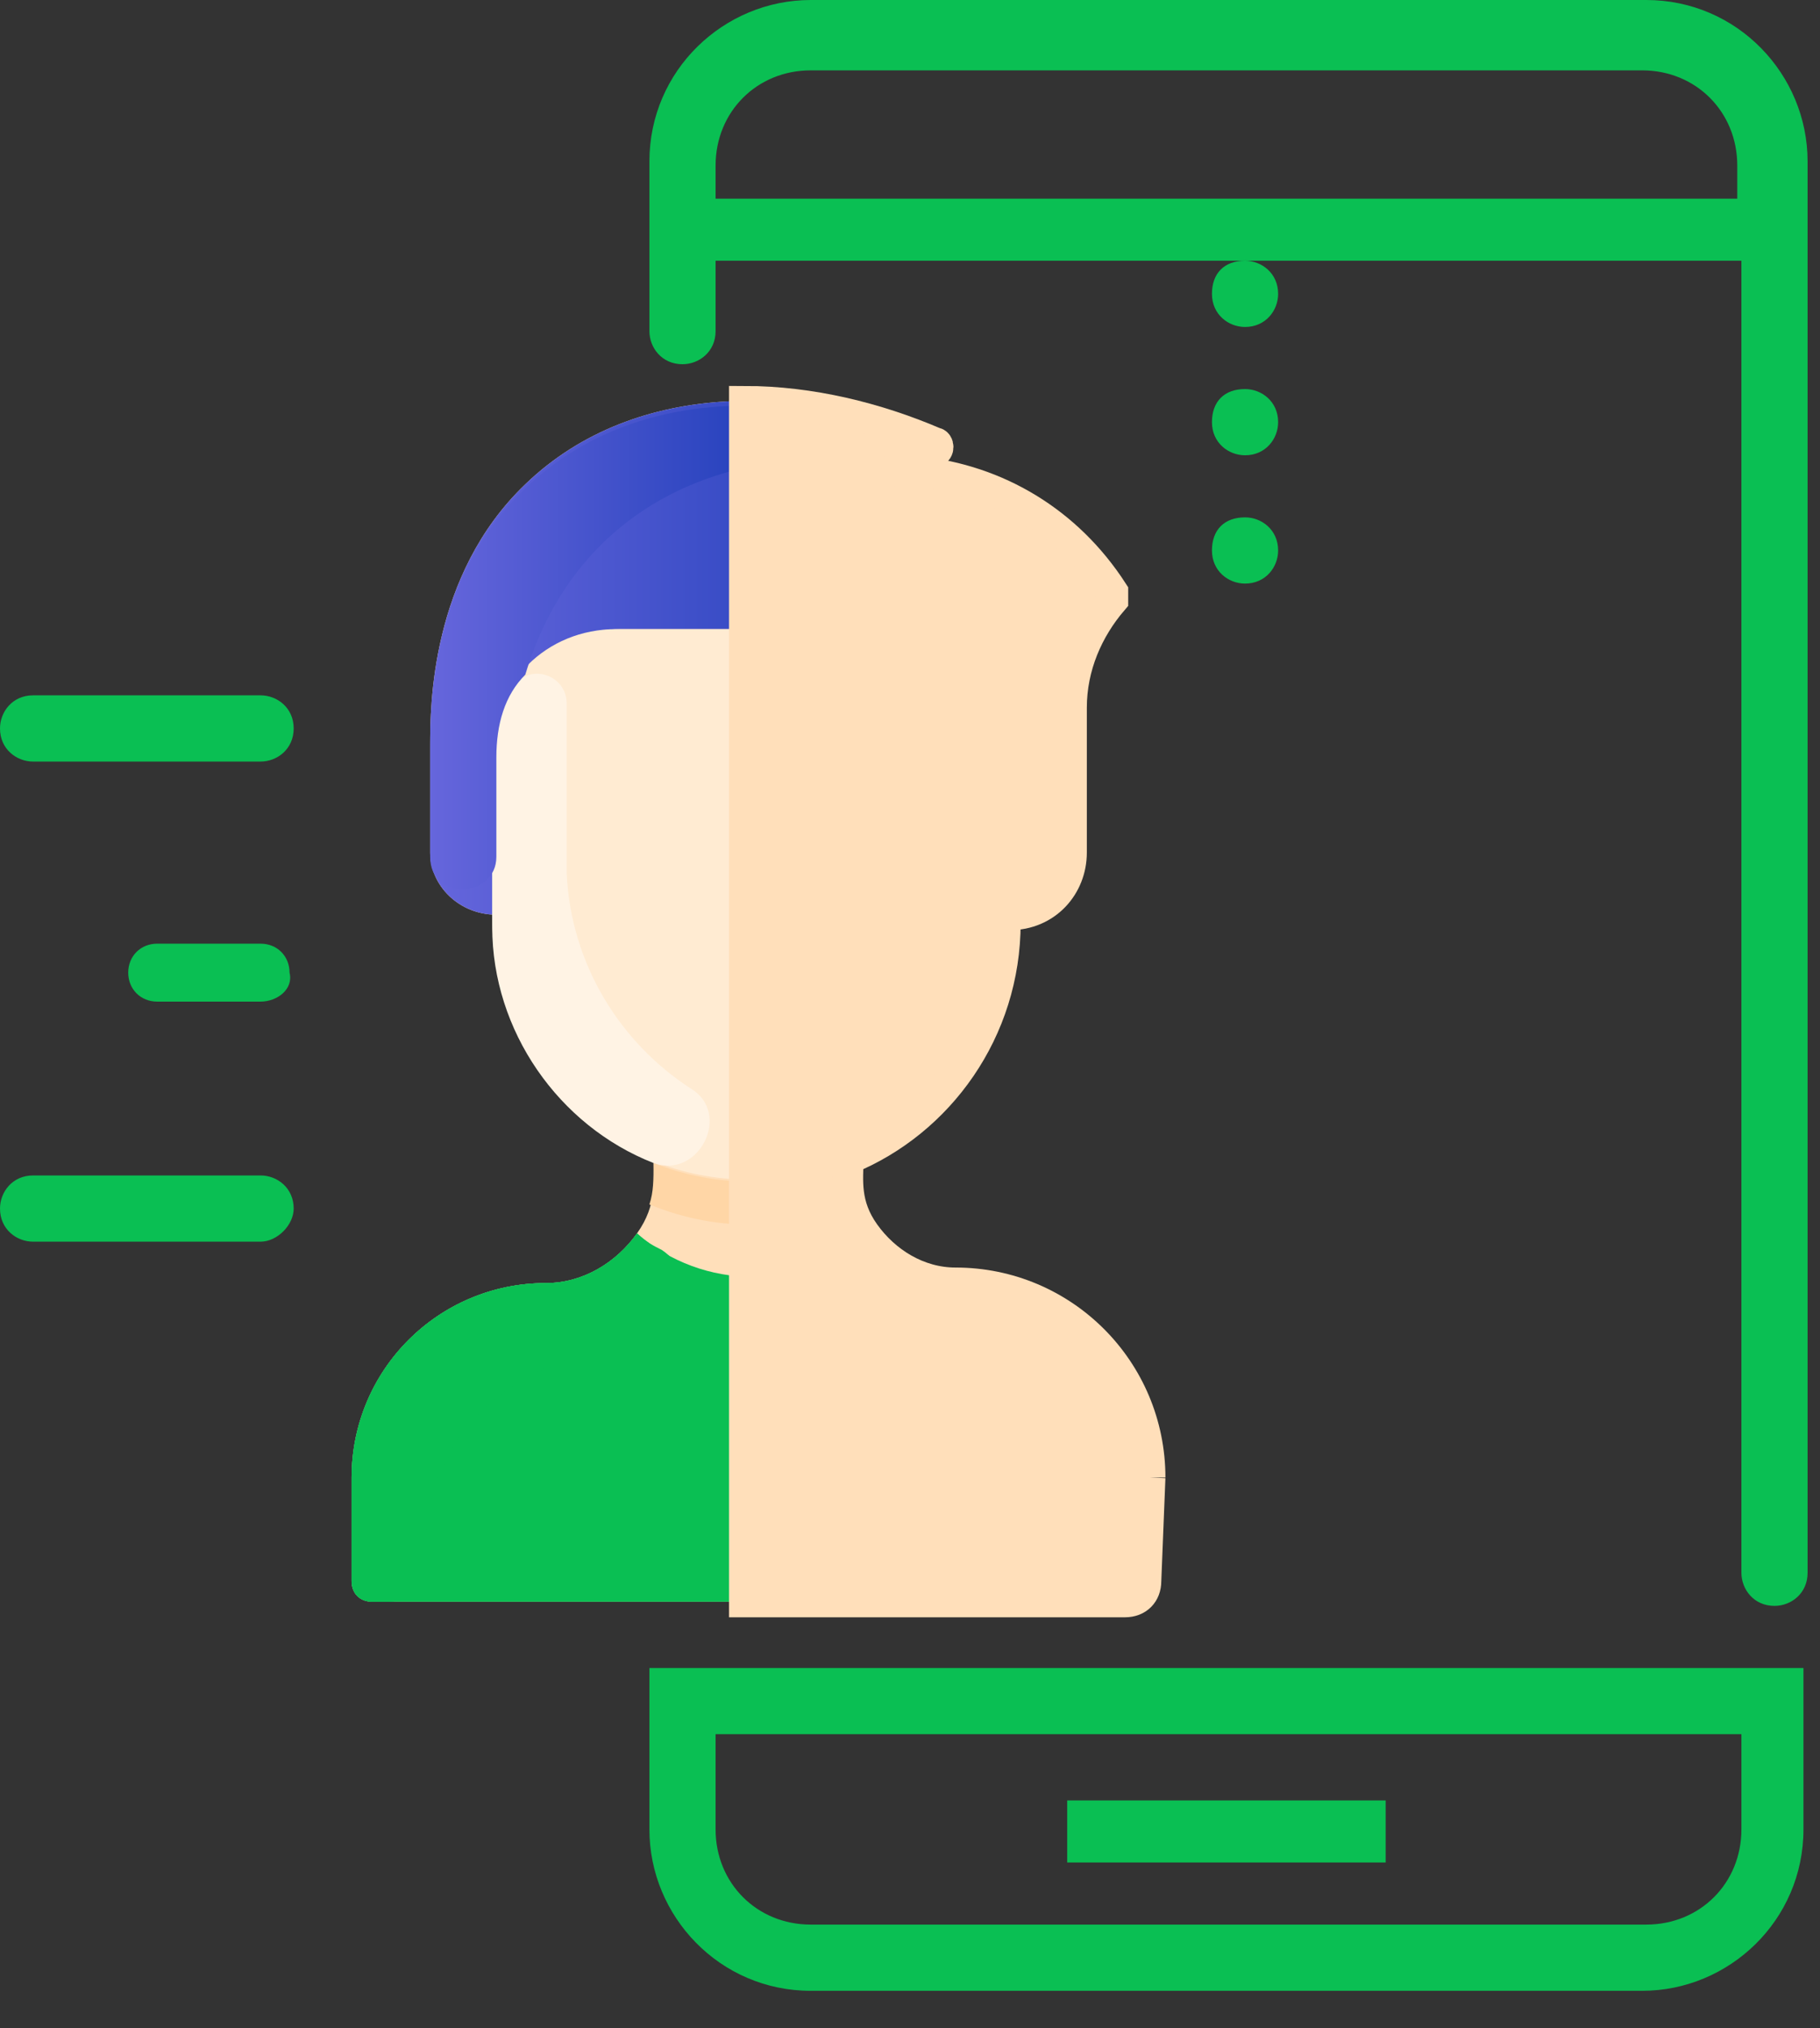 <svg width="44" height="49" fill="none" xmlns="http://www.w3.org/2000/svg"><rect width="100%" height="100%" fill="#333333" stroke="none"/><path d="M27.8 35.7v2.5c0 .3-.2.5-.5.5H9c-.3 0-.5-.2-.5-.5v-2.5c0-2.6 2.1-4.7 4.7-4.7.9 0 1.7-.5 2.2-1.2.5-.7.4-1.3.4-1.8-2.2-.9-3.8-3.1-3.8-5.7v-.2c-.9 0-1.6-.7-1.6-1.5V18c0-.9 0-4.1 2.3-6.3 2.7-2.6 6.9-2.4 10-1 .1 0 .1.2 0 .2l-.8.3c-.1 0-.1.2 0 .2h.4c1.9.2 3.6 1.2 4.7 2.9v.2c-.7.7-1 1.6-1 2.6v3.4c0 .9-.7 1.5-1.5 1.5h-.1v.2c0 2.6-1.6 4.8-3.8 5.7 0 .5 0 1.1.4 1.8.5.7 1.3 1.2 2.2 1.2 2.5.1 4.6 2.2 4.6 4.8Z" fill="#FFDFBA"/><path d="M27.8 35.7v2.5c0 .3-.2.5-.5.5H9c-.3 0-.5-.2-.5-.5v-2.5c0-2.6 2.1-4.7 4.7-4.7.9 0 1.7-.5 2.2-1.2 1.6 1.4 4 1.4 5.6 0 .5.7 1.3 1.2 2.2 1.2 2.5 0 4.6 2.1 4.6 4.7Z" fill="#0ABF53"/><path d="M27 14.4v.2c-.7.7-1 1.6-1 2.6v3.4c0 .8-.6 1.5-1.6 1.5v-3.9c0-1.7-1.3-3-3-3H15c-1.7 0-3 1.3-3 3v3.9c-.9 0-1.6-.7-1.6-1.5V18c0-.9 0-4.1 2.3-6.3 2.7-2.6 6.9-2.4 10-1 .1 0 .1.2 0 .2l-.8.3c-.1 0-.1.2 0 .2h.4c1.9.3 3.6 1.3 4.7 3Z" fill="url(#a)"/><path d="M24.3 22.3c0 3.4-2.8 6.2-6.2 6.2-3.2 0-6.2-2.5-6.2-6.4v-3.9c0-1.7 1.3-3 3-3h6.4c1.7 0 3 1.3 3 3v4.1Z" fill="#FFEBD2"/><path d="M23.2 37.6h-1.5c-.3 0-.5-.2-.5-.5s.2-.5.5-.5h1.5c.3 0 .5.2.5.5s-.2.5-.5.5Z" fill="#fff"/><path d="M16.7 26.3c1 .6.2 2.2-.9 1.8-2.3-.9-3.9-3.2-3.9-5.7v-4.1c0-.6.2-1.2.5-1.7.4-.6 1.3-.3 1.3.4v4.1c.1 2.2 1.3 4.1 3 5.2Z" fill="#FFF3E4"/><path d="M20.6 29.1c-1.5.6-3.2.7-4.9 0 .1-.3.1-.6.1-1 1.5.6 3.2.6 4.7 0 0 .4 0 .6.1 1Z" fill="#FFD6A6"/><path d="M15.7 32.6c-.2.1-.5.1-.7.1-2.6 0-4.7 2.1-4.7 4.6v.5c0 .5-.4.9-.9.9H9c-.3 0-.5-.2-.5-.5v-2.5c0-2.6 2.1-4.7 4.7-4.7.9 0 1.7-.5 2.2-1.2.2.2.4.3.6.4.9.6.7 2-.3 2.4Z" fill="#0ABF53"/><path d="M20.6 32.6c.2.1.5.1.7.1 2.6 0 4.7 2.1 4.7 4.6v.5c0 .5.4.9.9.9h.4c.3 0 .5-.2.5-.5v-2.5c0-2.6-2.1-4.7-4.7-4.7-.9 0-1.7-.5-2.2-1.2-.2.2-.4.3-.6.4-.9.6-.7 2 .3 2.4Z" fill="#E84857"/><path d="M22.7 10.9c-.7.3-.8.4-1.1.3-4.1-.6-7.7 1.1-8.9 5.1-.5.5-.7 1.2-.7 2v2.4c0 1-1.6 1.1-1.6 0v-2.6c0-.9 0-4.1 2.3-6.3 2.7-2.6 6.9-2.4 10-.9.1-.1.1-.2 0 0Z" fill="url(#b)"/><path d="M30.1 12.5c.4 0 .8.3.8.8 0 .4-.3.8-.8.8-.4 0-.8-.3-.8-.8s.3-.8.8-.8ZM30.1 9.4c.4 0 .8.3.8.8 0 .4-.3.8-.8.8-.4 0-.8-.3-.8-.8s.3-.8.8-.8ZM30.1 6.3c.4 0 .8.3.8.8 0 .4-.3.8-.8.8-.4 0-.8-.3-.8-.8s.3-.8.8-.8Z" fill="#0ABF53"/><path d="M17.3 6.3h24.8V38c0 .4.3.8.8.8.4 0 .8-.3.8-.8V3.9C43.7 1.8 42 0 39.8 0H19.6c-2.1 0-3.9 1.7-3.9 3.9V8c0 .4.3.8.8.8.4 0 .8-.3.8-.8V6.3Zm0-2.3c0-1.3 1-2.3 2.3-2.3h20.1C41 1.7 42 2.7 42 4v.8H17.3V4ZM15.7 44.2c0 2.1 1.7 3.9 3.9 3.9h20.1c2.1 0 3.9-1.7 3.9-3.9v-3.9H15.7v3.9Zm1.6-2.3h24.8v2.3c0 1.3-1 2.3-2.3 2.3H19.6c-1.3 0-2.3-1-2.3-2.3v-2.3Z" fill="#0ABF53"/><path d="M33.5 43.5h-7.7V45h7.7v-1.5Z" fill="#0ABF53"/><path d="M27.8 35.7c0-2.6-2.1-4.7-4.7-4.7-.9 0-1.7-.5-2.2-1.2-.5-.7-.4-1.3-.4-1.8 2.2-.9 3.8-3.1 3.8-5.7v-.2h.1c.9 0 1.5-.7 1.5-1.5v-3.5c0-1 .4-1.9 1-2.6v-.2c-1.1-1.7-2.8-2.7-4.7-2.9h-.4c-.1 0-.2-.2 0-.2l.8-.3c.1 0 .1-.2 0-.2-1.4-.6-3-1-4.6-1v29h9.2c.3 0 .5-.2.5-.5l.1-2.5Z" fill="#FFDFBA" stroke="#FFDFBA" stroke-width=".75"/><path d="M6.3 24.2H3.8c-.4 0-.7-.3-.7-.7 0-.4.3-.7.7-.7h2.5c.4 0 .7.3.7.7.1.4-.3.7-.7.7ZM6.3 30H.8c-.4 0-.8-.3-.8-.8 0-.4.3-.8.8-.8h5.5c.4 0 .8.3.8.8 0 .4-.4.8-.8.8ZM6.3 18.4H.8c-.4 0-.8-.3-.8-.8 0-.4.3-.8.8-.8h5.5c.4 0 .8.3.8.8s-.4.8-.8.8Z" fill="#0ABF53"/><defs><linearGradient id="a" x1="10.4" y1="15.893" x2="27" y2="15.893" gradientUnits="userSpaceOnUse"><stop stop-color="#6666DC"/><stop offset="1" stop-color="#002CAA"/></linearGradient><linearGradient id="b" x1="10.4" y1="15.645" x2="22.775" y2="15.645" gradientUnits="userSpaceOnUse"><stop stop-color="#6666DC"/><stop offset="1" stop-color="#002CAA"/></linearGradient></defs></svg>
